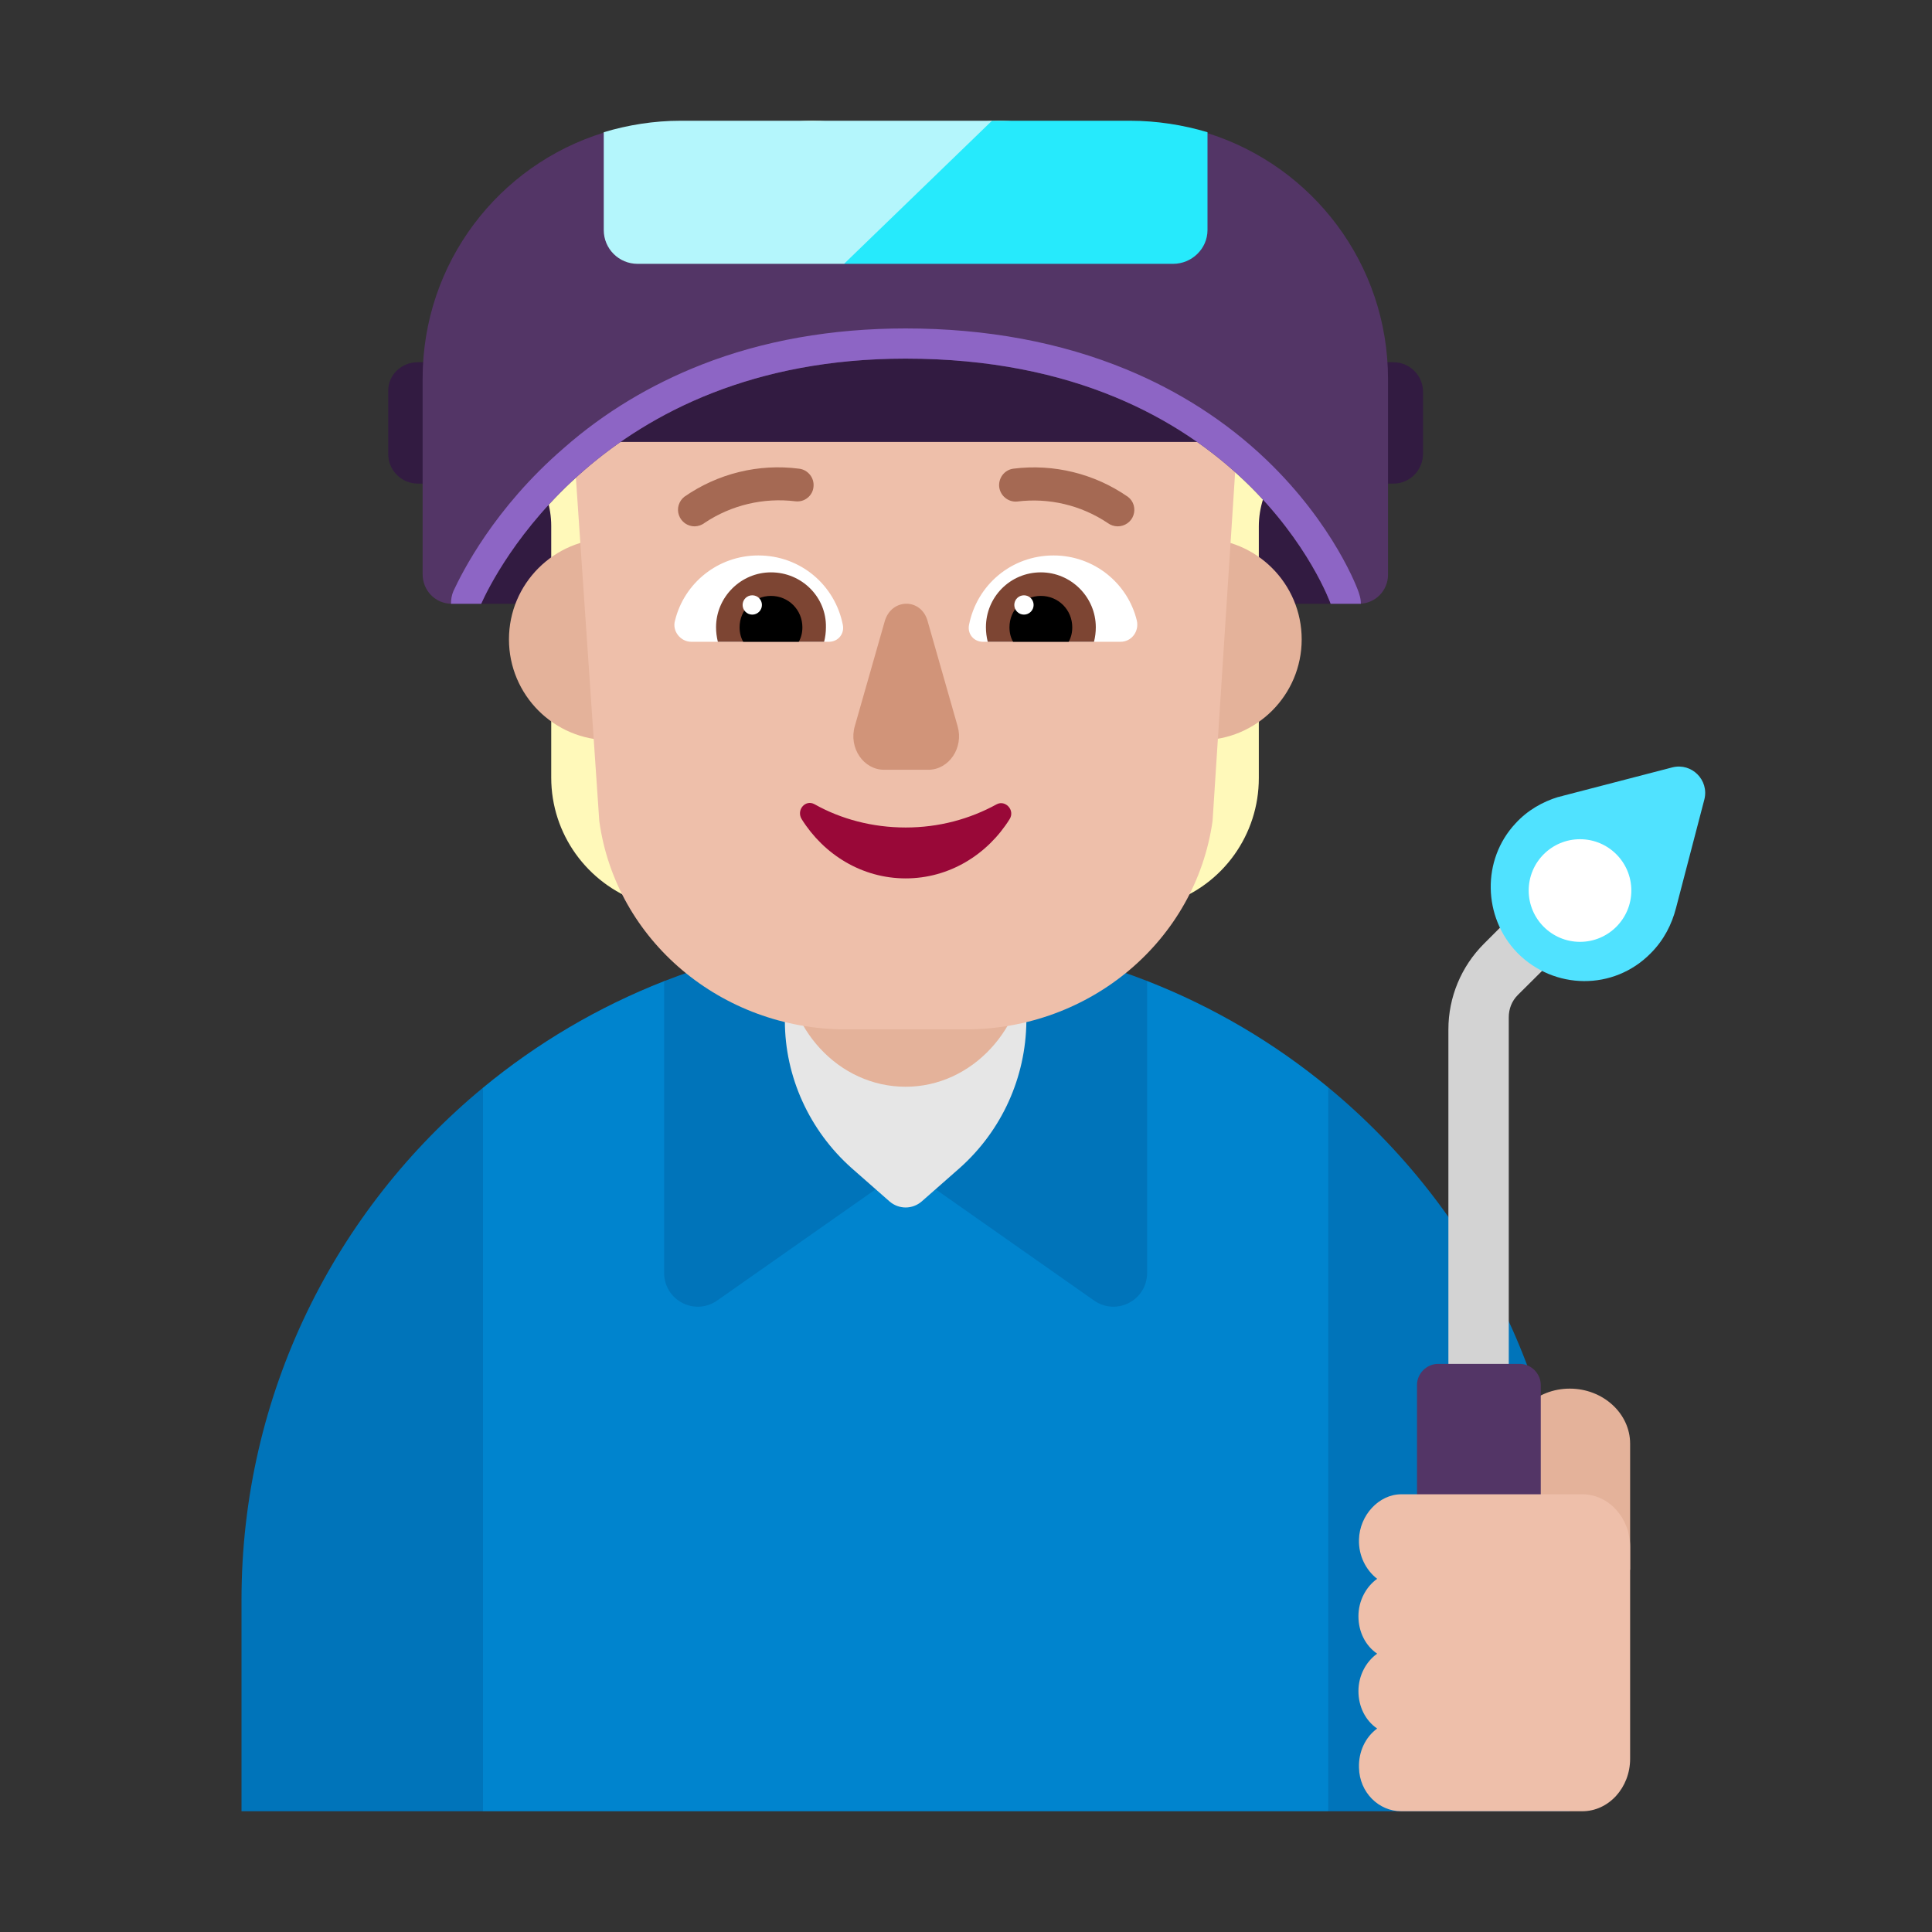 <svg width="32" height="32" viewBox="0 0 32 32" fill="none" xmlns="http://www.w3.org/2000/svg">
<rect x="0" y="0" width="32" height="32" fill="#333333" stroke="none"/>
<path d="M8 18.016C8.893 17.279 9.904 16.68 11 16.251L15 16L19 16.248C20.096 16.676 21.107 17.274 22 18.011L23.5 24L22 30H8L6.5 24L8 18.016Z" fill="#0084CE"/>
<path d="M15 19.35L11.88 21.54C11.51 21.8 11 21.54 11 21.08V16.251C12.242 15.766 13.592 15.5 15.005 15.5C16.414 15.5 17.762 15.765 19 16.248V21.08C19 21.54 18.49 21.8 18.12 21.54L15 19.35Z" fill="#0074BA"/>
<path d="M22 18.011V30H26V26.5C26 23.081 24.443 20.028 22 18.011Z" fill="#0074BA"/>
<path d="M8 30V18.016C5.558 20.033 4 23.083 4 26.5V30H8Z" fill="#0074BA"/>
<path d="M15.896 19.346L15.266 19.9C15.111 20.033 14.889 20.033 14.734 19.9L14.104 19.346C13.407 18.725 13 17.836 13 16.91V13.958C13.01 12.879 13.901 12 15.005 12C16.109 12 17 12.879 17 13.968V16.919C16.99 17.846 16.593 18.725 15.896 19.346Z" fill="#E6E6E6"/>
<path d="M15 18C13.893 18 13 17.035 13 15.838V13.151C13 11.966 13.893 11 15 11C16.107 11 17 11.966 17 13.162V15.849C16.99 17.035 16.097 18 15 18Z" fill="#E4B29A"/>
<path d="M22.2 8.01H23.08C23.35 8.01 23.57 7.79 23.57 7.51V6.49C23.57 6.22 23.35 6 23.08 6H6.92C6.64 6 6.42 6.22 6.43 6.49V7.52C6.43 7.79 6.65 8.01 6.92 8.01H7.97V10H22.2V8.01Z" fill="#321B41"/>
<path d="M21.25 5.29C20.95 4.77 20.48 4.41 19.96 4.23C19.39 4.04 18.89 3.66 18.58 3.15C18.16 2.46 17.4 2 16.54 2C16.21 2 15.89 2.07 15.61 2.19C15.22 2.36 14.78 2.36 14.39 2.19C14.1 2.07 13.79 2 13.46 2C12.61 2 11.86 2.44 11.44 3.11C11.11 3.63 10.62 4.03 10.03 4.23C9.48 4.42 9 4.81 8.71 5.36C8.28 6.16 8.37 7.12 8.86 7.83C9.03 8.09 9.13 8.4 9.13 8.71V12.88C9.13 13.81 9.72 14.63 10.6 14.94L12.49 15.59V8.17C12.64 8.03 12.76 7.86 12.87 7.67C13.04 7.38 13.14 7.06 13.17 6.75C13.26 6.76 13.36 6.77 13.45 6.77C14.04 6.77 14.58 6.56 14.99 6.2C15.41 6.55 15.94 6.77 16.53 6.77C16.63 6.77 16.72 6.76 16.81 6.75C16.85 7.07 16.94 7.38 17.11 7.67C17.22 7.86 17.35 8.02 17.49 8.17V15.6L19.38 14.95C20.26 14.65 20.85 13.82 20.85 12.89V8.72C20.85 8.41 20.95 8.1 21.13 7.84C21.65 7.1 21.72 6.11 21.25 5.29Z" fill="#FFF9BA"/>
<path d="M11.77 10.59C11.77 11.512 11.022 12.26 10.1 12.26C9.178 12.26 8.43 11.512 8.43 10.59C8.43 9.668 9.178 8.92 10.1 8.92C11.022 8.92 11.77 9.668 11.77 10.59Z" fill="#E4B29A"/>
<path d="M21.56 10.59C21.56 11.512 20.812 12.26 19.89 12.26C18.968 12.26 18.22 11.512 18.22 10.59C18.22 9.668 18.968 8.92 19.89 8.92C20.812 8.92 21.56 9.668 21.56 10.59Z" fill="#E4B29A"/>
<path d="M16.167 3.05H13.833C11.208 3.05 9.228 5.168 9.53 7.787L9.926 13.598C10.197 15.575 11.948 17.05 14.011 17.05H15H15.99C18.063 17.05 19.803 15.575 20.084 13.598L20.46 7.787C20.814 5.278 18.793 3.05 16.167 3.05Z" fill="#EEBFAA"/>
<path d="M11.18 10.28C11.33 9.66 11.89 9.2 12.56 9.2C13.26 9.2 13.83 9.69 13.96 10.35C13.99 10.5 13.88 10.63 13.73 10.63H11.45C11.27 10.63 11.13 10.45 11.18 10.28Z" fill="white"/>
<path d="M18.83 10.28C18.68 9.66 18.12 9.2 17.45 9.2C16.75 9.2 16.18 9.69 16.05 10.35C16.02 10.5 16.13 10.63 16.28 10.63H18.56C18.74 10.63 18.87 10.46 18.83 10.28Z" fill="white"/>
<path d="M11.86 10.39C11.86 9.89 12.27 9.48 12.77 9.48C13.28 9.48 13.69 9.89 13.68 10.39C13.68 10.47 13.67 10.55 13.65 10.63H11.89C11.87 10.55 11.86 10.47 11.86 10.39Z" fill="#7D4533"/>
<path d="M18.15 10.39C18.15 9.89 17.74 9.48 17.24 9.48C16.73 9.48 16.33 9.89 16.33 10.39C16.33 10.47 16.34 10.55 16.36 10.63H18.12C18.14 10.55 18.15 10.47 18.15 10.39Z" fill="#7D4533"/>
<path d="M12.77 9.87C13.06 9.87 13.29 10.1 13.29 10.39C13.29 10.48 13.27 10.56 13.23 10.63H12.31C12.27 10.56 12.25 10.48 12.25 10.39C12.25 10.1 12.48 9.87 12.77 9.87Z" fill="black"/>
<path d="M17.24 9.87C16.95 9.87 16.72 10.1 16.72 10.39C16.72 10.48 16.74 10.56 16.78 10.63H17.7C17.74 10.56 17.76 10.48 17.76 10.39C17.76 10.1 17.53 9.87 17.24 9.87Z" fill="black"/>
<path d="M12.62 10.02C12.62 10.108 12.548 10.18 12.46 10.18C12.372 10.18 12.3 10.108 12.3 10.02C12.3 9.931 12.372 9.86 12.46 9.86C12.548 9.86 12.62 9.931 12.62 10.02Z" fill="white"/>
<path d="M17.12 10.02C17.12 10.108 17.048 10.18 16.96 10.18C16.872 10.18 16.8 10.108 16.8 10.02C16.8 9.931 16.872 9.86 16.96 9.86C17.048 9.86 17.12 9.931 17.12 10.02Z" fill="white"/>
<path d="M14.654 10.29L14.158 12.028C14.055 12.384 14.299 12.75 14.645 12.75H15.374C15.72 12.75 15.964 12.384 15.861 12.028L15.365 10.29C15.262 9.903 14.766 9.903 14.654 10.29Z" fill="#D19479"/>
<path d="M15.001 13.706C14.45 13.706 13.93 13.567 13.492 13.321C13.339 13.236 13.186 13.417 13.278 13.567C13.645 14.154 14.277 14.549 15.001 14.549C15.724 14.549 16.356 14.154 16.723 13.567C16.815 13.417 16.652 13.246 16.509 13.321C16.061 13.567 15.551 13.706 15.001 13.706Z" fill="#990838"/>
<path d="M26 23C26.55 23 27 23.41 27 23.912V26H25V23.912C25.01 23.41 25.45 23 26 23Z" fill="#E4B29A"/>
<path d="M26.71 14.92L26 14.21L24.58 15.63C24.2 16.01 23.99 16.52 23.99 17.05V23.59H24.99V16.85C24.99 16.71 25.04 16.58 25.14 16.48L26.71 14.92Z" fill="#D3D3D3"/>
<path d="M27.76 15.04L28.23 13.24C28.31 12.92 28.02 12.63 27.7 12.71L25.89 13.18C25.87 13.19 25.84 13.19 25.82 13.2H25.81C25.55 13.28 25.3 13.42 25.1 13.64C24.54 14.24 24.56 15.19 25.13 15.78C25.74 16.4 26.73 16.41 27.34 15.79C27.56 15.57 27.69 15.31 27.76 15.04Z" fill="#50E2FF"/>
<path d="M26.17 15.6C26.639 15.6 27.02 15.219 27.02 14.75C27.02 14.28 26.639 13.9 26.17 13.9C25.701 13.9 25.32 14.28 25.32 14.75C25.32 15.219 25.701 15.6 26.17 15.6Z" fill="white"/>
<path d="M25.52 25.94H23.47V22.94C23.47 22.75 23.63 22.59 23.82 22.59H25.17C25.36 22.59 25.52 22.75 25.52 22.94V25.94V25.94Z" fill="#533566"/>
<path d="M22.509 25.5C22.518 25.1 22.837 24.75 23.21 24.75H26.207C26.645 24.75 27 25.14 27 25.62V29.13C27 29.61 26.645 30 26.207 30H23.21C22.837 30 22.518 29.69 22.509 29.28C22.5 29.01 22.618 28.77 22.81 28.63C22.618 28.5 22.5 28.27 22.5 28.01C22.5 27.75 22.628 27.52 22.81 27.39C22.618 27.26 22.5 27.03 22.5 26.77C22.5 26.51 22.628 26.28 22.81 26.15C22.628 26.01 22.5 25.77 22.509 25.5Z" fill="#EEBFAA"/>
<path d="M21.56 4.67H9.3V7.32H21.56V4.67Z" fill="#321B41"/>
<path d="M11.345 8.667C11.392 8.7 11.447 8.718 11.504 8.718C11.566 8.717 11.626 8.696 11.674 8.658C12.116 8.364 12.648 8.239 13.174 8.303C13.21 8.307 13.246 8.304 13.281 8.295C13.315 8.285 13.347 8.269 13.375 8.246C13.403 8.224 13.427 8.196 13.444 8.164C13.461 8.133 13.471 8.098 13.474 8.063C13.482 7.991 13.461 7.92 13.416 7.864C13.371 7.808 13.307 7.771 13.235 7.763C12.566 7.676 11.889 7.842 11.335 8.228C11.29 8.263 11.258 8.311 11.241 8.366C11.225 8.42 11.226 8.479 11.245 8.533C11.264 8.587 11.299 8.634 11.345 8.667Z" fill="#A56953"/>
<path d="M18.346 8.662C18.394 8.698 18.452 8.717 18.512 8.718C18.57 8.718 18.626 8.7 18.673 8.667C18.72 8.634 18.755 8.588 18.773 8.534C18.792 8.48 18.793 8.421 18.777 8.366C18.761 8.312 18.728 8.263 18.682 8.229C18.128 7.844 17.451 7.678 16.782 7.763C16.712 7.773 16.648 7.81 16.605 7.867C16.562 7.924 16.542 7.995 16.55 8.066C16.559 8.136 16.594 8.201 16.65 8.246C16.705 8.291 16.775 8.313 16.846 8.307C17.373 8.241 17.905 8.367 18.346 8.662Z" fill="#A56953"/>
<path d="M7.97 10C8.18 9.53 9.95 5.94 15 5.94C20.6 5.94 22.04 10 22.04 10H22.51C22.78 10 22.99 9.78 22.99 9.52V6.28C22.99 4.366 21.734 2.748 20 2.205L18.72 2.25H11.27L10 2.197C8.261 2.732 7 4.352 7 6.27V9.51C7 9.78 7.21 10 7.48 10H7.97Z" fill="#533566"/>
<path d="M20.97 7.61C20.31 6.98 19.53 6.48 18.66 6.12C17.57 5.67 16.34 5.44 15 5.44C13.78 5.44 12.64 5.64 11.62 6.04C10.78 6.37 10.01 6.83 9.34 7.42C8.18 8.42 7.65 9.49 7.51 9.79C7.48 9.86 7.47 9.93 7.47 10H7.48H7.97C8.18 9.53 9.95 5.94 15 5.94C20.6 5.94 22.04 10 22.04 10H22.51C22.52 10 22.53 10 22.54 10C22.54 9.94 22.53 9.89 22.51 9.83C22.5 9.78 22.1 8.69 20.97 7.61Z" fill="#8D65C5"/>
<path d="M13.98 4.37L16.5 3.5L16.43 2H11.27C10.83 2 10.4 2.07 10 2.19V3.81C10 4.12 10.25 4.37 10.56 4.37H13.98Z" fill="#B4F6FC"/>
<path d="M16.43 2L13.98 4.37H19.43C19.74 4.37 20 4.12 20 3.81V2.19C19.6 2.07 19.16 2 18.72 2H16.43Z" fill="#26EAFC"/>
</svg>
